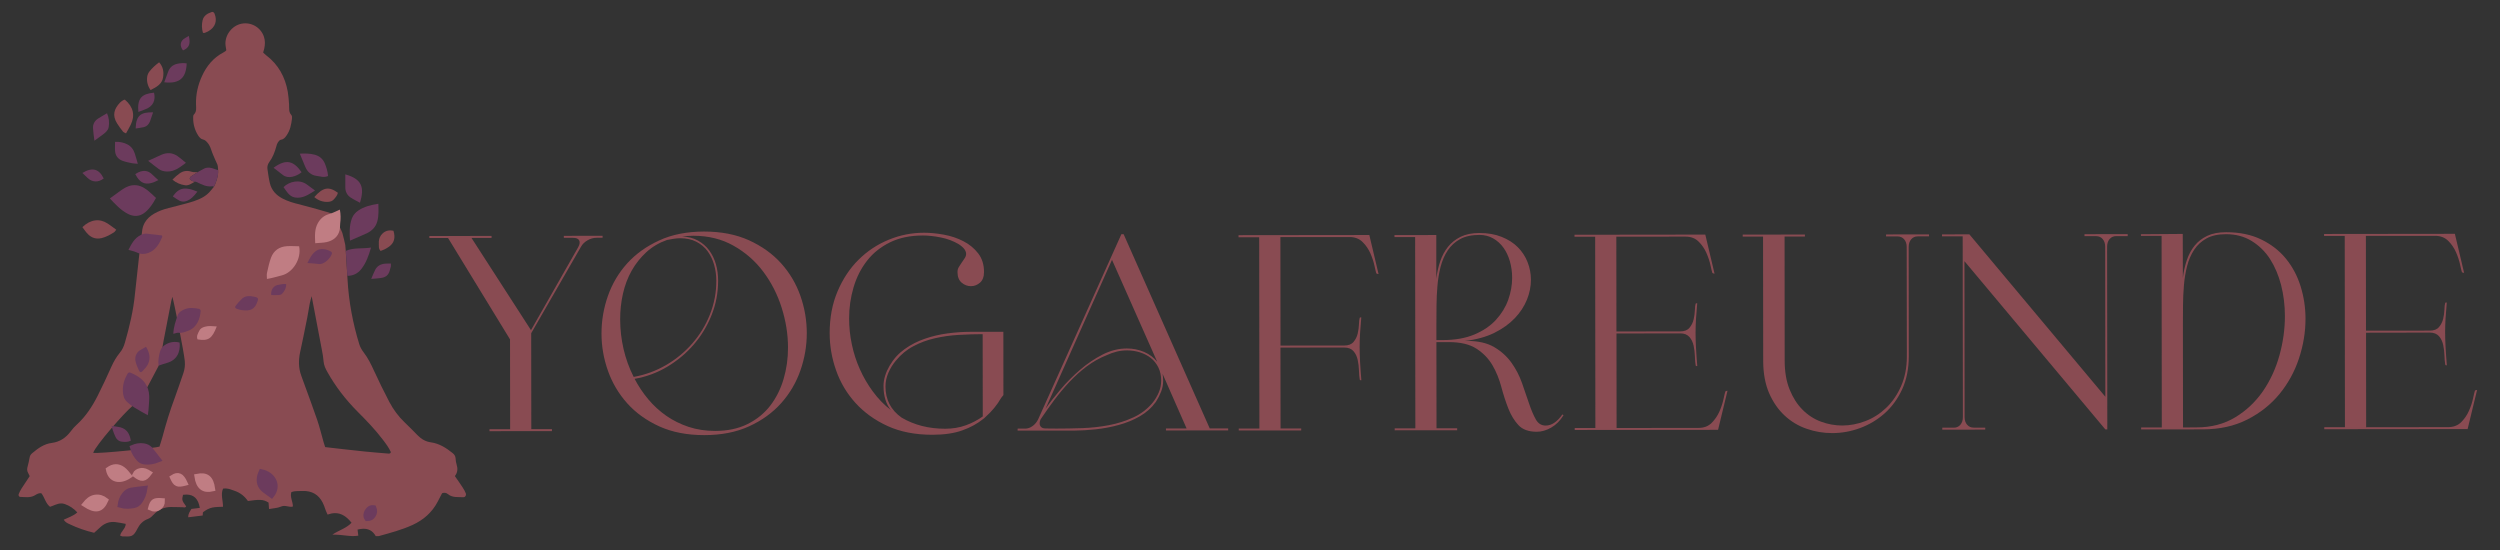 <?xml version="1.0" encoding="utf-8"?>
<!-- Generator: Adobe Illustrator 25.3.1, SVG Export Plug-In . SVG Version: 6.00 Build 0)  -->
<svg version="1.1" id="Yogafreunde" xmlns="http://www.w3.org/2000/svg" xmlns:xlink="http://www.w3.org/1999/xlink" x="0px"
	 y="0px" viewBox="0 0 481.88 106.09" style="enable-background:new 0 0 481.88 106.09;" xml:space="preserve">
<rect x="0" y="0" width="481.88" height="106.09" fill="#333333" stroke="none"/>
<style type="text/css">
	.st0{fill:#894B52;}
	.st1{fill:#FFFFFF;}
	.st2{fill:#C07D83;}
	.st3{fill:#C07D83;stroke:#C07D83;stroke-miterlimit:10;}
	.st4{fill:#6C3B5D;stroke:#6C3B5D;stroke-miterlimit:10;}
	.st5{fill:#6C3B5D;}
</style>
<g id="Yogafreunde_1_">
	<path class="st0" d="M102.39,64.23l0.02,18.49l3.98,0l0,0.38l-12.04,0.01l0-0.38l3.98,0l-0.02-17.31L86.36,45.87l-3.6,0l0-0.38
		l11.99-0.01l0,0.38l-3.87,0l11.47,17.78l9.12-16.03c0.29-0.54,0.34-0.97,0.16-1.29c-0.18-0.32-0.57-0.48-1.18-0.48l-1.77,0l0-0.38
		l7.47-0.01l0,0.38l-1.13,0c-0.61,0-1.2,0.16-1.77,0.49c-0.57,0.32-1,0.75-1.29,1.29L102.39,64.23z"/>
	<path class="st0" d="M135.7,44.63c3.3,0,6.18,0.56,8.66,1.68c2.47,1.13,4.54,2.6,6.19,4.43c1.65,1.83,2.89,3.91,3.72,6.26
		c0.83,2.35,1.24,4.76,1.24,7.23c0,2.44-0.41,4.83-1.23,7.18c-0.82,2.35-2.06,4.45-3.7,6.29c-1.65,1.85-3.71,3.34-6.18,4.47
		c-2.47,1.13-5.36,1.7-8.65,1.7c-3.3,0-6.18-0.56-8.66-1.68c-2.47-1.13-4.54-2.61-6.19-4.45c-1.65-1.84-2.89-3.94-3.72-6.28
		c-0.83-2.35-1.24-4.74-1.24-7.17c0-2.47,0.41-4.88,1.23-7.23c0.82-2.35,2.06-4.44,3.7-6.27c1.65-1.83,3.71-3.31,6.18-4.44
		C129.52,45.2,132.4,44.64,135.7,44.63z M122.14,72.65c2.23-0.4,4.31-1.16,6.25-2.29c1.94-1.13,3.63-2.52,5.06-4.17
		c1.44-1.65,2.57-3.5,3.39-5.57c0.82-2.06,1.24-4.24,1.23-6.53c0-1.08-0.15-2.1-0.43-3.09c-0.29-0.98-0.71-1.85-1.27-2.61
		c-0.56-0.75-1.28-1.35-2.16-1.8c-0.88-0.45-1.91-0.67-3.1-0.67c-0.43,0-0.86,0.04-1.29,0.11c-0.43,0.07-0.84,0.14-1.24,0.22
		c-1.54,0.54-2.88,1.33-4.01,2.37c-1.13,1.04-2.07,2.23-2.83,3.58c-0.75,1.34-1.31,2.82-1.67,4.44c-0.36,1.61-0.54,3.26-0.53,4.95
		c0,1.9,0.22,3.79,0.65,5.67C120.62,69.13,121.27,70.93,122.14,72.65z M137.83,83.06c2.4,0,4.49-0.44,6.26-1.32
		c1.77-0.88,3.23-2.06,4.38-3.55c1.14-1.49,2-3.2,2.57-5.14c0.57-1.94,0.86-3.96,0.85-6.07c0-2.54-0.41-5.1-1.22-7.66
		c-0.81-2.56-1.99-4.87-3.53-6.93c-1.54-2.06-3.45-3.73-5.73-5.02c-2.28-1.29-4.87-1.93-7.77-1.93c-0.79,0-1.5,0.06-2.15,0.16
		c1.18,0.03,2.2,0.29,3.06,0.78c0.86,0.48,1.58,1.11,2.15,1.88c0.57,0.77,1,1.66,1.29,2.66c0.29,1,0.43,2.06,0.43,3.17
		c0,2.33-0.42,4.54-1.26,6.64c-0.84,2.1-1.98,3.99-3.43,5.67c-1.45,1.69-3.15,3.11-5.1,4.28c-1.95,1.17-4.06,1.95-6.31,2.34
		c0.75,1.43,1.64,2.76,2.66,3.97c1.02,1.22,2.18,2.27,3.47,3.17c1.29,0.89,2.72,1.6,4.28,2.12
		C134.31,82.8,136.01,83.06,137.83,83.06z"/>
	<path class="st0" d="M189.67,52.42c0,0.93-0.26,1.62-0.78,2.07c-0.52,0.45-1.1,0.67-1.75,0.67c-0.64,0-1.24-0.22-1.77-0.67
		c-0.54-0.45-0.81-1.14-0.81-2.07c0-0.36,0.09-0.68,0.27-0.97c0.18-0.29,0.37-0.57,0.56-0.86c0.2-0.29,0.38-0.56,0.56-0.83
		c0.18-0.27,0.27-0.55,0.27-0.83c0-0.29-0.11-0.58-0.32-0.89c-0.22-0.3-0.59-0.64-1.13-0.99c-1.04-0.61-2.2-1.04-3.47-1.29
		c-1.27-0.25-2.41-0.37-3.41-0.37c-2.44,0-4.55,0.44-6.34,1.32c-1.79,0.88-3.27,2.06-4.43,3.55c-1.16,1.49-2.03,3.2-2.6,5.14
		c-0.57,1.94-0.86,3.94-0.85,6.02c0,1.65,0.17,3.3,0.52,4.94c0.34,1.65,0.85,3.24,1.54,4.78c0.68,1.54,1.53,2.99,2.53,4.35
		c1,1.36,2.15,2.54,3.44,3.54c-0.93-1.18-1.4-2.72-1.4-4.62c0-0.68,0.11-1.35,0.32-2.02c0.21-0.66,0.5-1.3,0.86-1.91
		c0.75-1.29,1.72-2.36,2.9-3.2c1.18-0.84,2.48-1.51,3.89-1.99c1.41-0.49,2.87-0.83,4.38-1.03c1.5-0.2,2.94-0.3,4.3-0.3l6.45-0.01
		l0.01,12.2l-0.43,0.54c-0.39,0.68-0.84,1.33-1.34,1.94c-0.5,0.61-1.06,1.18-1.66,1.72c-0.21,0.22-0.36,0.34-0.43,0.38
		c-1.15,0.93-2.51,1.68-4.08,2.23c-1.58,0.56-3.49,0.84-5.75,0.84c-3.3,0-6.17-0.56-8.63-1.68c-2.46-1.13-4.52-2.61-6.19-4.45
		c-1.67-1.84-2.92-3.94-3.74-6.28c-0.83-2.35-1.24-4.74-1.24-7.17c0-2.97,0.5-5.66,1.52-8.06c1.02-2.4,2.37-4.44,4.05-6.1
		c1.68-1.67,3.62-2.95,5.8-3.85c2.18-0.9,4.46-1.35,6.82-1.35c1.18,0,2.45,0.12,3.82,0.37c1.36,0.25,2.62,0.67,3.76,1.26
		c1.15,0.59,2.1,1.37,2.85,2.34C189.29,49.79,189.67,50.99,189.67,52.42z M173.79,80.5c2.44,1.43,5.23,2.14,8.39,2.14
		c1.43,0,2.75-0.22,3.95-0.65c1.2-0.43,2.3-1.01,3.3-1.72l-0.02-15.86c-1.5,0-3.05,0.05-4.62,0.14c-1.58,0.09-3.11,0.31-4.59,0.65
		c-1.49,0.34-2.87,0.85-4.16,1.54c-1.29,0.68-2.42,1.62-3.38,2.8c-0.57,0.68-1.05,1.45-1.42,2.31c-0.38,0.86-0.56,1.74-0.56,2.63
		C170.67,77.02,171.71,79.03,173.79,80.5z"/>
	<path class="st0" d="M233.18,82.58l3.55,0l0,0.38l-11.99,0.01l0-0.38l3.98,0l-4.63-10.53c0.04,0.21,0.06,0.43,0.08,0.64
		c0.02,0.21,0.03,0.45,0.03,0.7c0,0.72-0.13,1.42-0.4,2.1c-0.27,0.68-0.6,1.33-0.99,1.94c-0.82,1.15-1.86,2.08-3.11,2.8
		c-1.25,0.72-2.61,1.28-4.06,1.67c-1.45,0.4-2.93,0.68-4.43,0.84s-2.9,0.24-4.19,0.25L196.15,83l0-0.38l1.45,0
		c0.5,0,0.98-0.17,1.45-0.51c0.46-0.34,0.82-0.78,1.07-1.32l16.03-35.65l0.43,0L233.18,82.58z M203.62,82.61
		c1.61,0,3.29-0.03,5.03-0.09c1.74-0.06,3.44-0.25,5.11-0.57c1.67-0.32,3.22-0.82,4.67-1.48c1.45-0.66,2.68-1.59,3.68-2.77
		c0.5-0.61,0.91-1.28,1.23-2.02c0.32-0.73,0.48-1.51,0.48-2.34c0-0.93-0.18-1.76-0.54-2.5c-0.36-0.73-0.84-1.34-1.45-1.83
		c-0.61-0.48-1.32-0.85-2.12-1.1c-0.81-0.25-1.64-0.37-2.5-0.37c-0.68,0-1.34,0.08-1.99,0.24c-0.64,0.16-1.27,0.39-1.88,0.67
		c-1.36,0.54-2.64,1.26-3.84,2.15c-1.2,0.9-2.32,1.9-3.36,3.01c-1.04,1.11-2.01,2.28-2.93,3.5c-0.91,1.22-1.76,2.42-2.55,3.6
		l-0.05,0.05c-0.25,0.54-0.29,0.98-0.11,1.32c0.18,0.34,0.52,0.51,1.02,0.51L203.62,82.61z M214.34,50.08L201.52,78.8
		c0.82-1.18,1.81-2.45,2.95-3.79c1.14-1.35,2.4-2.6,3.76-3.77c1.36-1.17,2.8-2.13,4.32-2.91c1.52-0.77,3.07-1.16,4.65-1.16
		c1.18,0,2.29,0.22,3.33,0.67c1.04,0.45,1.88,1.08,2.53,1.91L214.34,50.08z"/>
	<path class="st0" d="M238.73,45.33l25.21-0.03l1.78,7.52c-0.04,0-0.11-0.01-0.22-0.03c-0.11-0.02-0.18-0.06-0.22-0.13
		c-0.07-0.21-0.19-0.7-0.35-1.45c-0.16-0.75-0.42-1.54-0.78-2.36c-0.36-0.82-0.86-1.56-1.51-2.2c-0.65-0.64-1.49-0.97-2.53-0.96
		L246.8,45.7l0.02,20.91l12.31-0.01c0.79,0,1.38-0.23,1.77-0.7c0.39-0.47,0.66-1,0.8-1.61c0.14-0.61,0.22-1.2,0.24-1.77
		c0.02-0.57,0.06-0.97,0.13-1.18c0-0.11,0.05-0.16,0.16-0.16l0.16,0c-0.11,1.18-0.19,2.21-0.24,3.09c-0.05,0.88-0.08,1.75-0.08,2.61
		c0,0.86,0.03,1.79,0.08,2.8c0.05,1,0.14,2.2,0.25,3.6c-0.07,0.04-0.13,0.04-0.16,0c-0.11,0-0.16-0.07-0.16-0.21
		c-0.07-0.43-0.12-0.99-0.14-1.67c-0.02-0.68-0.1-1.35-0.24-2.02c-0.14-0.66-0.41-1.23-0.81-1.69c-0.4-0.46-0.99-0.7-1.77-0.7
		l-12.31,0.01l0.02,15.59l3.98,0l0,0.38l-12.04,0.01l0-0.38l3.98,0l-0.04-36.87l-3.98,0L238.73,45.33z"/>
	<path class="st0" d="M282.75,65.71c2.15,0,3.91,0.4,5.27,1.2c1.36,0.8,2.47,1.82,3.34,3.03c0.86,1.22,1.53,2.52,2.02,3.92
		c0.49,1.4,0.93,2.71,1.35,3.92c0.41,1.22,0.84,2.23,1.29,3.04c0.45,0.81,1.08,1.21,1.91,1.21c1.15,0,2.22-0.72,3.22-2.15l0.22,0.16
		c-0.64,1.04-1.43,1.83-2.36,2.37c-0.93,0.54-1.86,0.81-2.79,0.81c-1.58,0-2.76-0.43-3.55-1.29c-0.79-0.86-1.44-1.92-1.94-3.2
		c-0.5-1.27-0.95-2.66-1.35-4.16c-0.4-1.5-0.96-2.89-1.7-4.16c-0.74-1.27-1.76-2.34-3.07-3.19c-1.31-0.86-3.11-1.29-5.39-1.28
		l-2.35,0l0.02,16.61l3.98,0l0,0.38l-12.04,0.01l0-0.38l3.98,0l-0.04-36.87l-3.98,0l0-0.38l8.06-0.01l0,8.44
		c0.14-1.18,0.39-2.3,0.75-3.36c0.36-1.06,0.86-1.99,1.5-2.8s1.46-1.45,2.44-1.94c0.98-0.48,2.19-0.73,3.62-0.73
		c1.61,0,3.04,0.25,4.29,0.75c1.25,0.5,2.29,1.16,3.11,1.99c0.82,0.82,1.45,1.78,1.88,2.87c0.43,1.09,0.65,2.23,0.65,3.41
		c0,1.29-0.26,2.57-0.77,3.84c-0.52,1.27-1.29,2.46-2.33,3.55c-1.04,1.09-2.35,2.04-3.94,2.83c-1.59,0.79-3.48,1.31-5.66,1.56
		L282.75,65.71z M285.17,45.28c-1.5,0-2.75,0.27-3.73,0.81c-0.99,0.54-1.78,1.26-2.39,2.18c-0.61,0.91-1.06,1.96-1.37,3.15
		c-0.3,1.18-0.51,2.41-0.61,3.68c-0.11,1.27-0.17,2.54-0.18,3.82c-0.02,1.27-0.02,2.46-0.02,3.57l0,3.06l1.18,0
		c2.4,0,4.45-0.36,6.15-1.08c1.7-0.72,3.09-1.66,4.16-2.83c1.07-1.17,1.86-2.46,2.36-3.87c0.5-1.42,0.75-2.82,0.75-4.22
		c0-1.11-0.15-2.17-0.43-3.17c-0.29-1-0.7-1.88-1.24-2.63c-0.54-0.75-1.2-1.35-1.99-1.8C287.02,45.5,286.14,45.28,285.17,45.28z"/>
	<path class="st0" d="M311.58,64.28l0.02,18.22l15.8-0.02c1.04,0,1.88-0.32,2.53-0.97c0.64-0.65,1.14-1.38,1.5-2.21
		c0.36-0.82,0.62-1.61,0.78-2.37c0.16-0.75,0.28-1.24,0.35-1.45c0.04-0.07,0.11-0.12,0.21-0.13c0.11-0.02,0.18-0.03,0.21-0.03
		l-1.82,7.53l-27.63,0.03l0-0.38l3.98,0l-0.04-36.87l-3.98,0l0-0.38l25.21-0.03l1.78,7.52c-0.04,0-0.11-0.01-0.21-0.03
		c-0.11-0.02-0.18-0.06-0.22-0.13c-0.07-0.21-0.19-0.7-0.35-1.45c-0.16-0.75-0.42-1.54-0.78-2.36c-0.36-0.82-0.86-1.56-1.51-2.2
		c-0.65-0.64-1.49-0.97-2.53-0.96l-13.33,0.01l0.02,18.27l12.31-0.01c0.79,0,1.38-0.23,1.77-0.7c0.39-0.47,0.66-1,0.8-1.61
		c0.14-0.61,0.22-1.2,0.24-1.77c0.02-0.57,0.06-0.97,0.13-1.18c0-0.11,0.05-0.16,0.16-0.16l0.16,0c-0.11,1.18-0.19,2.21-0.24,3.09
		c-0.05,0.88-0.08,1.75-0.08,2.61c0,0.86,0.03,1.79,0.08,2.79c0.05,1,0.14,2.2,0.25,3.6c-0.07,0.04-0.13,0.04-0.16,0
		c-0.11,0-0.16-0.07-0.16-0.21c-0.07-0.43-0.12-0.98-0.14-1.67c-0.02-0.68-0.1-1.35-0.24-2.02c-0.14-0.66-0.41-1.23-0.81-1.69
		c-0.4-0.46-0.99-0.7-1.77-0.7L311.58,64.28z"/>
	<path class="st0" d="M367.52,47.61c0-0.61-0.16-1.1-0.49-1.48s-0.75-0.56-1.29-0.56l-2.2,0l0-0.38l8.28-0.01l0,0.38l-2.15,0
		c-0.54,0-0.97,0.19-1.29,0.57c-0.32,0.38-0.48,0.87-0.48,1.48l0.02,21.07c0,2.4-0.43,4.52-1.28,6.37
		c-0.86,1.85-1.99,3.39-3.38,4.63c-1.4,1.24-2.97,2.18-4.73,2.83c-1.76,0.65-3.55,0.97-5.37,0.97c-1.68,0-3.32-0.27-4.92-0.83
		c-1.6-0.55-3.01-1.4-4.25-2.55c-1.24-1.15-2.23-2.59-2.99-4.32c-0.75-1.74-1.13-3.79-1.14-6.15l-0.03-24.03l-3.92,0l0-0.38
		l11.99-0.01l0,0.38l-3.92,0L344,69.51c0,2.15,0.32,4,0.95,5.56c0.63,1.56,1.45,2.86,2.48,3.89c1.02,1.04,2.21,1.81,3.55,2.31
		c1.34,0.5,2.72,0.75,4.11,0.75c1.5,0,3-0.29,4.49-0.86c1.49-0.57,2.82-1.43,4-2.56c1.18-1.13,2.14-2.53,2.87-4.2
		c0.73-1.67,1.1-3.58,1.1-5.73L367.52,47.61z"/>
	<path class="st0" d="M378.65,50.34l0.03,30.05c0,0.61,0.16,1.1,0.49,1.48s0.75,0.56,1.29,0.56l2.2,0l0,0.38l-8.28,0.01l0-0.38
		l2.2,0c0.54,0,0.97-0.19,1.29-0.57c0.32-0.38,0.48-0.87,0.48-1.48l-0.04-34.83l-3.98,0l0-0.38l5.27-0.01l26.21,31.31l-0.03-28.92
		c0-0.61-0.16-1.1-0.49-1.48c-0.32-0.38-0.74-0.56-1.24-0.56l-2.26,0l0-0.38l8.33-0.01l0,0.38l-2.2,0c-0.54,0-0.97,0.19-1.29,0.57
		s-0.48,0.87-0.48,1.48l0.04,35.21l-0.38,0L378.65,50.34z"/>
	<path class="st0" d="M412.67,45.15l8.06-0.06l0.02,8.49c0.14-1.18,0.39-2.31,0.75-3.39c0.36-1.08,0.86-2.02,1.5-2.82
		c0.65-0.81,1.46-1.44,2.45-1.91c0.99-0.47,2.2-0.7,3.63-0.7c2.58,0,4.84,0.46,6.76,1.39c1.92,0.93,3.51,2.16,4.77,3.7
		c1.26,1.54,2.2,3.31,2.83,5.32c0.63,2.01,0.95,4.1,0.95,6.29c0,2.54-0.42,5.09-1.26,7.63c-0.84,2.55-2.1,4.83-3.76,6.86
		c-1.67,2.03-3.74,3.67-6.21,4.92c-2.48,1.26-5.33,1.89-8.56,1.89l-11.89,0.01l0-0.38l3.98,0l-0.04-36.93l-3.98,0L412.67,45.15z
		 M423.4,82.38c2.83,0,5.31-0.65,7.44-1.94c2.13-1.29,3.9-2.96,5.32-5c1.41-2.04,2.48-4.34,3.19-6.88c0.71-2.54,1.07-5.09,1.07-7.63
		c0-2.08-0.25-4.07-0.73-5.97c-0.49-1.9-1.2-3.57-2.13-5.02c-0.93-1.45-2.12-2.61-3.55-3.49c-1.43-0.88-3.08-1.31-4.95-1.31
		c-1.5,0-2.75,0.27-3.73,0.81c-0.99,0.54-1.78,1.26-2.39,2.18c-0.61,0.91-1.06,1.96-1.37,3.15c-0.3,1.18-0.51,2.41-0.61,3.68
		c-0.11,1.27-0.17,2.54-0.18,3.82c-0.02,1.27-0.02,2.46-0.02,3.57l0.02,20.05L423.4,82.38z"/>
	<path class="st0" d="M456.06,64.13l0.02,18.22l15.8-0.02c1.04,0,1.88-0.32,2.53-0.97c0.64-0.65,1.14-1.38,1.5-2.21
		c0.36-0.82,0.62-1.61,0.78-2.37c0.16-0.75,0.28-1.24,0.35-1.45c0.04-0.07,0.11-0.12,0.21-0.13c0.11-0.02,0.18-0.03,0.21-0.03
		l-1.82,7.53l-27.63,0.03l0-0.38l3.98,0l-0.04-36.87l-3.98,0l0-0.38l25.21-0.03l1.78,7.52c-0.04,0-0.11-0.01-0.21-0.03
		c-0.11-0.02-0.18-0.06-0.22-0.13c-0.07-0.21-0.19-0.7-0.35-1.45c-0.16-0.75-0.42-1.54-0.78-2.36c-0.36-0.82-0.86-1.56-1.51-2.2
		c-0.65-0.64-1.49-0.97-2.53-0.96l-13.33,0.01l0.02,18.27l12.31-0.01c0.79,0,1.38-0.23,1.77-0.7c0.39-0.47,0.66-1,0.8-1.61
		c0.14-0.61,0.22-1.2,0.24-1.77c0.02-0.57,0.06-0.97,0.13-1.18c0-0.11,0.05-0.16,0.16-0.16l0.16,0c-0.11,1.18-0.19,2.21-0.24,3.09
		c-0.05,0.88-0.08,1.75-0.08,2.61c0,0.86,0.03,1.79,0.08,2.79c0.05,1,0.14,2.2,0.25,3.6c-0.07,0.04-0.13,0.04-0.16,0
		c-0.11,0-0.16-0.07-0.16-0.21c-0.07-0.43-0.12-0.98-0.14-1.67c-0.02-0.68-0.1-1.35-0.24-2.02c-0.14-0.66-0.41-1.23-0.81-1.69
		c-0.4-0.46-0.99-0.7-1.77-0.7L456.06,64.13z"/>
</g>
<path class="st0" d="M89.77,95.06c-0.15-0.38-0.36-0.75-0.59-1.1c-0.48-0.74-0.99-1.45-1.5-2.19c0.57-0.74,0.57-1.49,0.32-2.29
	c-0.11-0.35-0.17-0.73-0.18-1.09c-0.02-0.47-0.23-0.78-0.58-1.06c-1.25-1-2.57-1.85-4.2-2.07c-1.01-0.14-1.83-0.63-2.54-1.35
	c-0.82-0.83-1.62-1.66-2.47-2.46c-1.23-1.17-2.22-2.51-3-4c-1.03-1.98-2.02-3.98-2.95-6.01c-0.56-1.23-1.15-2.43-1.98-3.51
	c-0.36-0.47-0.68-1.02-0.85-1.58c-1.26-4.1-2.04-8.29-2.27-12.58c-0.01-0.13-0.37-6.29-0.43-6.56c-0.19-0.77-0.33-1.55-0.56-2.3
	c-0.18-0.6-1.5-3.27-2.14-3.79c-0.09-0.07-5.47-1.58-6.15-1.73c-1.14-0.26-2.24-0.6-3.28-1.14c-1.21-0.64-2.08-1.59-2.4-2.93
	c-0.22-0.9-0.33-1.82-0.47-2.74c-0.07-0.48,0.06-0.93,0.34-1.32c0.68-0.91,1.07-1.95,1.37-3.03c0.07-0.27,0.15-0.55,0.3-0.78
	c0.14-0.22,0.37-0.49,0.59-0.52c0.54-0.07,0.8-0.42,1.07-0.8c0.7-0.98,0.93-2.12,1.06-3.28c0.02-0.22,0.02-0.53-0.12-0.67
	c-0.55-0.59-0.4-1.29-0.44-1.98c-0.05-0.83-0.11-1.67-0.25-2.49c-0.5-2.86-1.81-5.25-4.14-7.03c-0.21-0.16-0.4-0.36-0.61-0.55
	c0.08-0.27,0.15-0.49,0.2-0.71c0.18-0.78,0.21-1.57-0.05-2.34c-0.61-1.81-2.46-2.87-4.31-2.51c-1.85,0.36-3.25,2.2-3.1,4.08
	c0.03,0.36,0.11,0.72,0.16,1.01c-0.08,0.11-0.1,0.16-0.14,0.18c-0.15,0.1-0.3,0.22-0.47,0.3c-1.89,1-3.17,2.56-4.05,4.46
	c-0.81,1.75-1.24,3.6-1.18,5.54c0.02,0.68,0.15,1.39-0.43,1.96c-0.13,0.13-0.12,0.44-0.12,0.67c0,1.19,0.31,2.3,0.94,3.31
	c0.25,0.4,0.53,0.74,1.05,0.84c0.24,0.05,0.48,0.27,0.66,0.46c0.39,0.41,0.63,0.9,0.81,1.44c0.22,0.71,0.54,1.38,0.83,2.07
	c0.12,0.3,0.29,0.58,0.4,0.89c0.09,0.25,0.12,1,0.12,1c0.1,1.24-0.59,2.86-0.81,3.23l-0.66,0.79c-0.81,1.01-1.99,1.57-3.2,1.98
	c-1.05,0.36-2.14,0.6-3.22,0.9c-1.07,0.3-2.19,0.5-3.21,0.91c-1.67,0.68-3.13,1.65-3.51,3.64c-0.1,0.55-1.17,9.82-1.41,12.35
	c-0.31,3.24-1.06,6.41-1.97,9.54c-0.2,0.68-0.48,1.3-0.94,1.85c-0.68,0.83-1.21,1.74-1.65,2.73c-0.83,1.87-1.7,3.72-2.62,5.55
	c-1.05,2.09-2.32,4.03-4.06,5.62c-0.41,0.37-0.79,0.79-1.12,1.24c-0.93,1.25-2.11,2.07-3.69,2.27c-1.5,0.19-2.66,1.05-3.77,1.98
	c-0.26,0.21-0.43,0.46-0.49,0.81c-0.1,0.59-0.23,1.18-0.39,1.76c-0.12,0.42-0.14,0.82,0.09,1.21c0.11,0.2,0.2,0.41,0.31,0.64
	c-0.53,0.8-1.05,1.56-1.55,2.35c-0.22,0.35-0.42,0.72-0.57,1.11c-0.09,0.23,0.04,0.54,0.29,0.54c0.91,0.02,1.85,0.21,2.73-0.25
	c0.4-0.21,0.76-0.55,1.36-0.44c0.62,0.78,0.79,1.92,1.66,2.6c0.72-0.23,1.38-0.63,2.1-0.65c0.24-0.01,0.49,0.02,0.75,0.12
	c0.93,0.33,1.71,0.85,2.41,1.61c-0.79,0.71-1.73,0.97-2.61,1.4c0.13,0.25,0.31,0.41,0.49,0.54c0,0-0.01,0-0.01-0.01
	c0.21,0.15,0.44,0.25,0.66,0.35c1.55,0.75,3.17,1.28,4.71,1.65c0.48-0.43,0.86-0.77,1.23-1.11c0.7-0.64,1.51-0.98,2.42-0.98
	c0.13,0,0.26,0.01,0.4,0.02c0.68,0.07,1.36,0.23,2.04,0.35c-0.02,0.94-0.92,1.42-1.08,2.26c0.17,0.06,0.3,0.14,0.43,0.15
	c1.75,0.06,2.09,0.13,2.91-1.49c0.43-0.85,1.07-1.53,1.99-1.86c0.51-0.18,0.85-0.55,1.21-0.92c0.88-0.92,1.97-1.38,3.24-1.39
	c0.74-0.01,1.49,0.04,2.23,0.04c0,0,0,0,0,0c0,0,0,0,0,0c0.12,0,0.26,0.04,0.38,0.04c0.13,0,0.25-0.04,0.34-0.2
	c-0.83-1.14-0.85-1.22-0.61-2.23c0.23-0.03,0.45-0.05,0.66-0.05c1.44,0,2.29,0.83,2.58,2.57c-0.54,0.07-1.08,0.14-1.62,0.2
	c-0.29,0.51-0.65,0.93-0.61,1.61c0.98-0.12,1.88-0.23,2.78-0.34c0.02-0.23,0.03-0.41,0.05-0.62c0.54-0.43,1.16-0.78,1.84-0.92
	c0.66-0.13,1.36-0.11,2.03-0.15c0.01-1.21-0.49-2.35,0.01-3.49c0.21-0.04,0.42-0.04,0.61-0.03c0.59,0.04,1.1,0.27,1.62,0.45
	c1.09,0.37,1.94,1.06,2.56,1.96c1.06-0.15,1.77-0.23,2.32-0.21c0.7,0.02,1.12,0.18,1.66,0.52c0.03,0.39,0.06,0.8,0.09,1.24
	c0.83-0.16,1.64-0.17,2.33-0.48c0.2-0.09,0.4-0.12,0.59-0.12c0.39,0,0.76,0.13,1.13,0.16c0.18,0.02,0.37,0.01,0.55-0.05
	c0-0.98-0.61-1.83-0.29-2.79c0.69-0.23,1.34-0.17,1.99-0.2c0.27-0.01,0.52-0.01,0.77,0.01c1.71,0.14,2.88,1.1,3.54,2.84
	c0.12,0.3,0.21,0.61,0.33,0.92c0.08,0.21,0.18,0.42,0.34,0.78c0.5-0.18,0.96-0.27,1.4-0.28c1.3-0.02,2.31,0.7,3.22,1.85
	c-0.96,1.05-2.31,1.39-3.7,2.29c0.24-0.01,0.47,0,0.69,0.01c1.13,0.04,2.14,0.24,3.13,0.27c0.4,0.01,0.79-0.01,1.19-0.08
	c-0.05-0.43-0.1-0.78-0.15-1.17c0.38-0.09,0.74-0.15,1.08-0.16c1.02-0.02,1.85,0.38,2.43,1.42c0.22,0,0.39,0.02,0.54,0
	c0.02,0,0.05,0,0.07-0.01c2.19-0.61,4.4-1.19,6.48-2.14c2.09-0.96,3.75-2.4,4.83-4.45c0.3-0.57,0.59-1.15,0.87-1.67
	c0.46-0.18,0.84-0.06,1.12,0.17c0.88,0.73,1.93,0.54,2.94,0.6C89.67,95.87,89.93,95.46,89.77,95.06z M35.35,71.91
	c-0.57,1.62-1.1,3.26-1.7,4.87c-0.9,2.4-1.64,4.84-2.3,7.31c-0.18,0.67-0.4,1.33-0.61,2c-0.62,0.24-11.61,1.39-12.78,1.2
	c0.51-1.49,6.04-7.77,7.54-9.01l2.9-3.66c0.66-1.16,1.54-2.96,2.19-4.14c0.22-0.4,0.88-4.49,0.91-4.64c0.49-2.6,1-5.2,1.51-7.79
	c0.04-0.23,0.12-0.45,0.22-0.84c0.37,1.27,2.22,10.61,2.39,12.37C35.69,70.37,35.61,71.15,35.35,71.91z M74.75,87.42
	c-1.48-0.12-2.96-0.24-4.44-0.39c-1.39-0.14-2.77-0.3-4.15-0.45c-1.15-0.13-2.3-0.26-3.48-0.4c-0.1-0.31-0.2-0.57-0.27-0.83
	c-0.42-1.47-0.78-2.97-1.27-4.42c-0.81-2.38-1.7-4.72-2.55-7.08c-0.17-0.48-0.34-0.96-0.52-1.44c-0.54-1.48-0.55-2.98-0.22-4.52
	c0.49-2.22,0.93-4.46,1.38-6.69c0.17-0.86,0.3-1.74,0.46-2.61c0.08-0.43,0.21-0.86,0.38-1.51c0.7,3.66,1.36,7.08,2,10.5
	c0.13,0.68,0.25,1.37,0.3,2.07c0.06,0.77,0.38,1.43,0.75,2.08c1.58,2.82,3.54,5.34,5.82,7.63c1.71,1.71,3.39,3.45,4.85,5.38
	c0.59,0.77,1.17,1.55,1.56,2.42C75.22,87.5,74.95,87.43,74.75,87.42z"/>
<path class="st1" d="M16.36,97.21c0.57-0.72,1.16-1.23,1.97-1.36c0.76-0.12,1.45,0.11,2.05,0.58
	C19.53,98.34,18.43,98.57,16.36,97.21z"/>
<path class="st1" d="M20.91,90.5c0.96-0.68,1.87-0.7,2.75-0.06c0.49,0.36,0.84,0.83,1.22,1.3C23.13,92.88,21.31,92.59,20.91,90.5z"
	/>
<path class="st1" d="M26.96,96.64c-0.28,0.39-0.65,0.69-1.12,0.78c-0.86,0.17-1.74,0.22-2.67-0.06c0.1-0.79,0.36-1.46,0.83-2.05
	c0.33-0.41,0.75-0.73,1.27-0.82c0.82-0.15,1.65-0.22,2.65-0.34C27.76,95.18,27.46,95.95,26.96,96.64z"/>
<path class="st1" d="M26.03,91.48c0.21-0.46,0.6-0.67,1.06-0.76c0.64-0.13,1.16,0.15,1.68,0.47C27.85,92.42,27.31,92.47,26.03,91.48
	z"/>
<path class="st1" d="M30.59,97.85c-0.48,0.31-1.02,0.32-1.54,0.06c0.35-1.32,0.67-1.53,2.24-1.4
	C31.32,97.09,31.06,97.55,30.59,97.85z"/>
<path class="st1" d="M33.27,92.02c1.06-0.69,1.73-0.39,2.4,1.09C34.19,93.5,33.86,93.36,33.27,92.02z"/>
<path class="st1" d="M37.98,91.83c1.86-0.37,2.7,0.3,3,2.39C39.24,94.62,38.26,93.84,37.98,91.83z"/>
<path class="st1" d="M52.36,95.47c-0.44-0.32-0.9-0.63-1.34-0.97c-0.95-0.73-1.22-1.69-0.92-2.83c0.07-0.26,0.19-0.5,0.29-0.74
	C52.75,91.45,53.82,93.64,52.36,95.47z"/>
<g id="Flower_White">
	<path class="st2" d="M38.08,65.42c-0.27-0.61,0.07-1.13,0.32-1.65c0.21-0.45,0.62-0.66,1.08-0.79c0.72-0.21,1.44-0.12,2.3-0.06
		C40.88,65.29,40.15,65.76,38.08,65.42z"/>
	<path class="st2" d="M54.32,53.08c-0.93,0.23-1.85,0.53-2.87,0.69c0-0.44-0.06-0.81,0.01-1.15c0.22-0.99,0.43-2,0.78-2.95
		c0.52-1.39,1.61-2.13,3.09-2.22c0.78-0.05,1.57,0.01,2.33,0.02C58.15,49.91,56.44,52.55,54.32,53.08z"/>
</g>
<path class="st3" d="M16.36,97.22c0.57-0.72,1.16-1.23,1.97-1.36c0.76-0.12,1.45,0.11,2.05,0.58
	C19.53,98.34,18.43,98.57,16.36,97.22z"/>
<path class="st3" d="M20.91,90.5c0.96-0.68,1.87-0.7,2.75-0.06c0.49,0.36,0.84,0.83,1.22,1.3C23.13,92.89,21.31,92.6,20.91,90.5z"/>
<path class="st4" d="M26.96,96.65c-0.28,0.39-0.65,0.69-1.12,0.78c-0.86,0.17-1.74,0.22-2.67-0.06c0.1-0.79,0.36-1.46,0.83-2.05
	c0.33-0.41,0.75-0.73,1.27-0.82c0.82-0.15,1.65-0.22,2.65-0.34C27.76,95.19,27.46,95.96,26.96,96.65z"/>
<path class="st3" d="M26.02,91.49c0.21-0.46,0.6-0.67,1.06-0.76c0.64-0.13,1.16,0.15,1.68,0.47C27.84,92.43,27.31,92.48,26.02,91.49
	z"/>
<path class="st3" d="M30.59,97.86c-0.48,0.31-1.02,0.32-1.54,0.06c0.35-1.32,0.67-1.53,2.24-1.4C31.31,97.1,31.06,97.56,30.59,97.86
	z"/>
<path class="st3" d="M33.26,92.03c1.06-0.69,1.73-0.39,2.4,1.09C34.19,93.51,33.86,93.36,33.26,92.03z"/>
<path class="st3" d="M37.97,91.83c1.86-0.37,2.7,0.3,3,2.39C39.23,94.63,38.26,93.85,37.97,91.83z"/>
<path class="st4" d="M52.35,95.48c-0.44-0.32-0.9-0.63-1.34-0.97c-0.95-0.73-1.22-1.69-0.92-2.83c0.07-0.26,0.19-0.5,0.29-0.74
	C52.74,91.45,53.82,93.65,52.35,95.48z"/>
<path class="st4" d="M71.94,99.33c-0.26,0.41-0.65,0.62-1.19,0.62c-0.33-0.49-0.23-0.97,0.04-1.41c0.27-0.44,0.65-0.75,1.26-0.66
	C72.27,98.4,72.23,98.88,71.94,99.33z"/>
<g id="Flower_Red">
	<path class="st0" d="M24.06,19.2c1.64,1.39,2.02,3.02,1.14,4.84c-0.26,0.54-0.57,1.05-0.91,1.67c-0.23-0.13-0.46-0.19-0.58-0.34
		c-0.4-0.51-0.8-1.03-1.14-1.58c-0.98-1.57-0.58-2.82,0.57-4.02c0.16-0.17,0.36-0.3,0.55-0.42C23.8,19.27,23.94,19.24,24.06,19.2z"
		/>
	<path class="st0" d="M15.88,43.78c1.56-1.5,3.31-1.72,4.88-0.69c0.54,0.35,1.04,0.75,1.65,1.19c-0.17,0.19-0.27,0.39-0.44,0.5
		c-0.74,0.47-1.5,0.9-2.37,1.11c-1.04,0.25-1.93-0.02-2.65-0.76C16.56,44.75,16.26,44.28,15.88,43.78z"/>
	<path class="st0" d="M29.02,17.36c-0.59-0.86-0.77-1.71-0.64-2.6c0.05-0.35,0.22-0.72,0.44-1c0.52-0.65,1.13-1.21,1.85-1.75
		c0.8,0.88,0.92,1.88,0.77,2.88C31.25,16.2,30.2,16.76,29.02,17.36z"/>
	<path class="st0" d="M75.84,44.48c0.42,1.36,0.14,2.35-0.86,3.07c-0.26,0.19-0.54,0.35-0.83,0.5c-0.24,0.12-0.5,0.2-0.78,0.32
		c-0.45-0.43-0.32-0.96-0.35-1.44c-0.03-0.56,0.08-1.11,0.41-1.57C74.04,44.53,74.86,44.27,75.84,44.48z"/>
	<path class="st0" d="M65.13,37.16c-0.11,0.5-0.44,0.89-0.77,1.26c-0.29,0.33-0.68,0.47-1.11,0.49c-1.02,0.06-1.89-0.27-2.67-0.92
		C62.25,36.09,63.39,35.88,65.13,37.16z"/>
	<path class="st0" d="M39.12,6.33c-0.24-0.79-0.26-1.62-0.07-2.42c0.21-0.9,0.95-1.33,1.78-1.6c0.24-0.08,0.44,0.11,0.53,0.34
		c0.55,1.37,0.13,2.59-1.14,3.33c-0.24,0.14-0.5,0.25-0.75,0.35C39.39,6.38,39.29,6.34,39.12,6.33z"/>
	<path class="st0" d="M36.58,34.5c-0.06-0.09,0.1-0.42,0.25-0.51c0.43-0.27,0.86-0.55,1.3-0.82c0.06-0.04-0.69,0.11-1.23-0.07
		c-0.78-0.27-1.57-0.18-2.26,0.31c-0.49,0.34-0.93,0.73-1.4,1.22c0.75,0.63,1.56,0.95,2.43,1.08c0.74,0.12,1.38-0.44,1.92-0.7
		c-0.15-0.02-0.3-0.04-0.43-0.09C36.93,34.83,36.7,34.68,36.58,34.5z"/>
</g>
<path class="st5" d="M75.35,51.34c-0.06,0.19-0.13,0.38-0.17,0.58c-0.16,0.87-0.64,1.45-1.51,1.62c-0.65,0.13-1.32,0.14-2.12,0.22
	c0.29-0.67,0.5-1.23,0.77-1.75c0.39-0.77,1.08-1.12,1.92-1.19c0.37-0.03,0.74-0.02,1.11-0.03C75.35,50.97,75.35,51.15,75.35,51.34z"
	/>
<path class="st5" d="M21.18,38.25c0.72-0.52,1.36-0.98,1.99-1.45c0.7-0.51,1.43-0.96,2.31-1.08c1.14-0.16,2.1,0.29,2.97,0.97
	c0.56,0.44,1.07,0.96,1.62,1.47c-0.58,1.05-1.18,2-2.07,2.74c-1.06,0.89-2.22,0.91-3.38,0.31C23.26,40.5,22.23,39.37,21.18,38.25z"
	/>
<path class="st5" d="M28.49,80.04c-0.89-0.51-1.77-0.98-2.61-1.5c-0.49-0.3-0.94-0.66-1.37-1.05c-0.56-0.5-0.77-1.17-0.82-1.92
	c-0.08-1.22,0.22-2.33,0.8-3.38c0.23-0.42,0.39-0.49,0.83-0.29c1.01,0.46,1.97,1,2.63,1.93c0.52,0.73,0.78,1.58,0.81,2.46
	c0.03,0.92-0.08,1.85-0.14,2.78C28.59,79.35,28.54,79.65,28.49,80.04z"/>
<path class="st5" d="M72.93,39.28c0.02,1.21,0.1,2.31-0.21,3.41c-0.32,1.12-1.06,1.83-2.07,2.3c-1.03,0.47-2.08,0.9-3.19,1.39
	c-0.09-1.45-0.15-2.9,0.37-4.29c0.24-0.62,0.66-1.12,1.21-1.49C70.17,39.82,71.47,39.51,72.93,39.28z"/>
<path class="st2" d="M60.76,46.88c-0.07-1.43-0.15-2.73,0.53-3.91c0.49-0.85,1.17-1.44,2.15-1.71c0.71-0.19,1.37-0.57,2.07-0.86
	c0.18,0.9,0.18,1.8,0.06,2.71c-0.05,0.44-0.01,0.89-0.12,1.31c-0.32,1.28-1.27,1.96-2.48,2.24C62.29,46.81,61.56,46.8,60.76,46.88z"
	/>
<path class="st5" d="M33.41,64.35c0.03-1.3,0.45-2.43,0.83-3.56c0.2-0.59,0.73-0.91,1.3-1.16c0.94-0.4,1.9-0.27,2.85-0.1
	c0.12,0.02,0.29,0.26,0.29,0.38c-0.1,1.54-0.72,3.22-2.41,3.85c-0.59,0.22-1.17,0.47-1.84,0.38C34.12,64.1,33.79,64.26,33.41,64.35z
	"/>
<path class="st5" d="M66.95,53.17c-0.08-1.62-0.22-3.2-0.3-4.81c1.46-0.67,3.19-0.38,4.87-0.64c-0.45,1.53-0.94,2.97-1.91,4.18
	C68.94,52.74,68.04,53.17,66.95,53.17z"/>
<path class="st5" d="M24.76,48.16c0.6-1.18,1.15-2.23,2.31-2.83c0.46-0.24,0.89-0.36,1.41-0.27c0.5,0.09,1.01,0.11,1.51,0.17
	c0.41,0.05,0.81,0.1,1.24,0.16c0.02,0.12,0.07,0.23,0.04,0.3c-0.57,1.31-1.25,2.54-2.69,3.07c-0.7,0.26-1.43,0.27-2.15-0.07
	C25.94,48.45,25.38,48.35,24.76,48.16z"/>
<path class="st5" d="M28.56,31c0.95-0.43,1.76-0.82,2.58-1.18c1.08-0.47,2.14-0.39,3.11,0.29c0.53,0.37,1.01,0.81,1.59,1.27
	c-1.15,0.86-2.17,1.71-3.64,1.68c-0.58-0.01-1.12-0.14-1.58-0.47C29.94,32.11,29.3,31.58,28.56,31z"/>
<path class="st5" d="M57.79,29.62c1-0.06,1.92-0.04,2.83,0.19c0.94,0.24,1.61,0.8,1.99,1.69c0.33,0.77,0.54,1.57,0.63,2.42
	c-0.75,0.36-1.48,0.08-2.19-0.01c-1.07-0.14-1.81-0.77-2.22-1.78C58.5,31.31,58.16,30.5,57.79,29.62z"/>
<path class="st5" d="M42.05,32.79c-0.25-0.07-0.49-0.13-0.7-0.22c-0.67-0.28-1.38-0.38-2.03-0.06c-0.34,0.17-0.68,0.35-1.01,0.55
	c0,0,0,0,0,0c-0.5,0.3-0.99,0.62-1.48,0.93c-0.14,0.09-0.3,0.42-0.25,0.51c0.12,0.19,0.36,0.33,0.57,0.42
	c0.13,0.05,0.28,0.07,0.43,0.09c0.12,0.02,0.24,0.04,0.35,0.09c0.96,0.47,1.91,0.98,3.04,0.8c0.07-0.01,0.15,0.06,0.25,0.11
	C41.77,34.95,42.13,33.71,42.05,32.79z"/>
<path class="st5" d="M34.62,66.03c0.22,1.97-0.67,3.45-2.44,3.92c-0.53,0.14-1.05,0.35-1.61,0.53c-0.14-0.99,0.04-1.95,0.33-2.89
	c0.17-0.56,0.62-0.95,1.09-1.22C32.8,65.91,33.69,65.79,34.62,66.03z"/>
<path class="st5" d="M22.18,27.34c0.85-0.04,1.6,0.12,2.29,0.45c0.77,0.37,1.26,1.01,1.52,1.82c0.2,0.61,0.37,1.24,0.58,1.96
	c-0.42-0.04-0.78-0.04-1.12-0.11c-0.63-0.13-1.27-0.25-1.87-0.48c-0.79-0.3-1.3-0.92-1.39-1.77C22.13,28.59,22.18,27.97,22.18,27.34
	z"/>
<path class="st5" d="M54.65,36.06c1.15-1.11,3.13-1.56,4.58-0.44c0.46,0.35,0.92,0.69,1.49,1.11c-1.23,0.75-2.34,1.58-3.85,1.34
	c-0.58-0.09-1.03-0.43-1.39-0.86C55.18,36.86,54.94,36.47,54.65,36.06z"/>
<path class="st5" d="M69.38,39.08c-0.64-0.36-1.25-0.64-1.8-1.01c-0.68-0.45-1.02-1.13-1.02-1.95c-0.01-0.83,0-1.67,0-2.51
	C69.67,34.49,70.34,36.02,69.38,39.08z"/>
<path class="st5" d="M31.66,15.86c0.25-0.67,0.5-1.34,0.74-2.01c0.31-0.86,0.91-1.37,1.8-1.56c0.59-0.13,1.18-0.16,1.78-0.07
	C35.89,14.88,34.75,16.22,31.66,15.86z"/>
<path class="st5" d="M18.2,27.12c-0.11-0.89-0.23-1.64-0.27-2.4c-0.04-0.77,0.29-1.41,0.94-1.84c0.56-0.37,1.15-0.69,1.76-1.05
	c0.39,0.91,0.47,1.78,0.32,2.67c-0.11,0.61-0.56,1.01-1.02,1.36C19.4,26.25,18.88,26.62,18.2,27.12z"/>
<path class="st5" d="M52.73,32.34c2.47-1.82,3.92-1.28,5.4,0.86c-0.53,0.43-1.14,0.73-1.79,0.87c-0.63,0.14-1.26,0.07-1.8-0.33
	C53.94,33.29,53.34,32.82,52.73,32.34z"/>
<path class="st5" d="M59.25,50.7c0.47-0.95,0.9-1.81,1.72-2.37c0.79-0.55,2.01-0.33,2.82,0.16c0.22,0.13,0.23,0.33,0.14,0.55
	c-0.28,0.72-1.42,2.01-2.52,1.85C60.74,50.79,60.05,50.76,59.25,50.7z"/>
<path class="st5" d="M28.14,66.84c0.71,1.13,0.91,2.24,0.38,3.36c-0.24,0.51-0.67,0.93-1.06,1.35c-0.27,0.29-0.52,0.23-0.69-0.16
	c-0.26-0.58-0.53-1.18-0.66-1.8c-0.17-0.84,0.21-1.75,1.02-2.16C27.45,67.26,27.75,67.06,28.14,66.84z"/>
<path class="st5" d="M48.28,57.08c0.34,0.06,0.68,0.09,1.01,0.18c0.43,0.12,0.52,0.28,0.39,0.7c-0.55,1.78-1.5,2.01-3,1.83
	c-0.34-0.04-0.67-0.15-1-0.25c-0.36-0.12-0.46-0.35-0.24-0.62c0.39-0.48,0.79-0.97,1.25-1.39C47.14,57.14,47.69,57.03,48.28,57.08z"
	/>
<path class="st5" d="M29.69,17.86c0.36,1.5-0.21,2.63-1.59,3.17c-0.47,0.18-0.95,0.36-1.43,0.55
	C26.43,18.98,27.27,18.09,29.69,17.86z"/>
<path class="st5" d="M33.31,37.85c0.58-0.8,1.17-1.38,2.06-1.49c0.42-0.05,0.87,0.01,1.29,0.1c0.45,0.1,0.87,0.3,1.39,0.48
	c-0.63,0.8-1.24,1.54-2.21,1.84c-0.47,0.15-0.93,0.09-1.34-0.15C34.1,38.42,33.73,38.14,33.31,37.85z"/>
<path class="st5" d="M25.21,84.95c-0.6,0.29-1.19,0.25-1.76,0.18c-0.54-0.06-0.94-0.41-1.18-0.89c-0.22-0.43-0.37-0.9-0.54-1.36
	c-0.09-0.26-0.15-0.53-0.23-0.8c0.44,0.07,0.88,0.15,1.32,0.21c1.26,0.18,1.98,0.93,2.29,2.13C25.16,84.59,25.18,84.75,25.21,84.95z
	"/>
<path class="st5" d="M30.52,34.72c-2.24,1.19-3.45,0.77-4.45-1.16c1.44-0.96,2.52-0.71,3.31,0.11
	C29.73,34.03,30.12,34.35,30.52,34.72z"/>
<path class="st5" d="M29.51,21.65c-0.21,0.61-0.39,1.16-0.58,1.7c-0.22,0.61-0.64,1.03-1.28,1.17c-0.49,0.11-0.99,0.17-1.5,0.25
	C26.2,22.1,27.3,21.62,29.51,21.65z"/>
<path class="st5" d="M15.88,33.34c1.89-1.16,3.19-0.82,4.11,1.06c-1.07,0.82-2.24,0.76-3.17-0.16
	C16.53,33.95,16.22,33.67,15.88,33.34z"/>
<path class="st5" d="M55.16,54.75c0.02,0.81-0.33,1.39-0.81,1.9c-0.13,0.13-0.37,0.21-0.56,0.22c-0.5,0.03-1.01,0.01-1.51,0.01
	c-0.14-1.07,0.52-1.91,1.5-2c0.23-0.02,0.45-0.1,0.67-0.12C54.66,54.73,54.87,54.75,55.16,54.75z"/>
<path class="st5" d="M35.28,9.72c-0.65-0.81-0.64-1.82,0.45-2.41c0.22-0.12,0.43-0.25,0.66-0.39C36.76,8.47,36.47,9.2,35.28,9.72z"
	/>
<path class="st4" d="M28,89.04c-0.46-0.04-0.89-0.2-1.19-0.54c-0.56-0.63-1.03-1.32-1.26-2.23c0.7-0.3,1.38-0.42,2.1-0.32
	c0.5,0.07,0.96,0.27,1.29,0.64c0.52,0.6,0.98,1.25,1.58,2.02C29.59,88.98,28.81,89.11,28,89.04z"/>
</svg>
